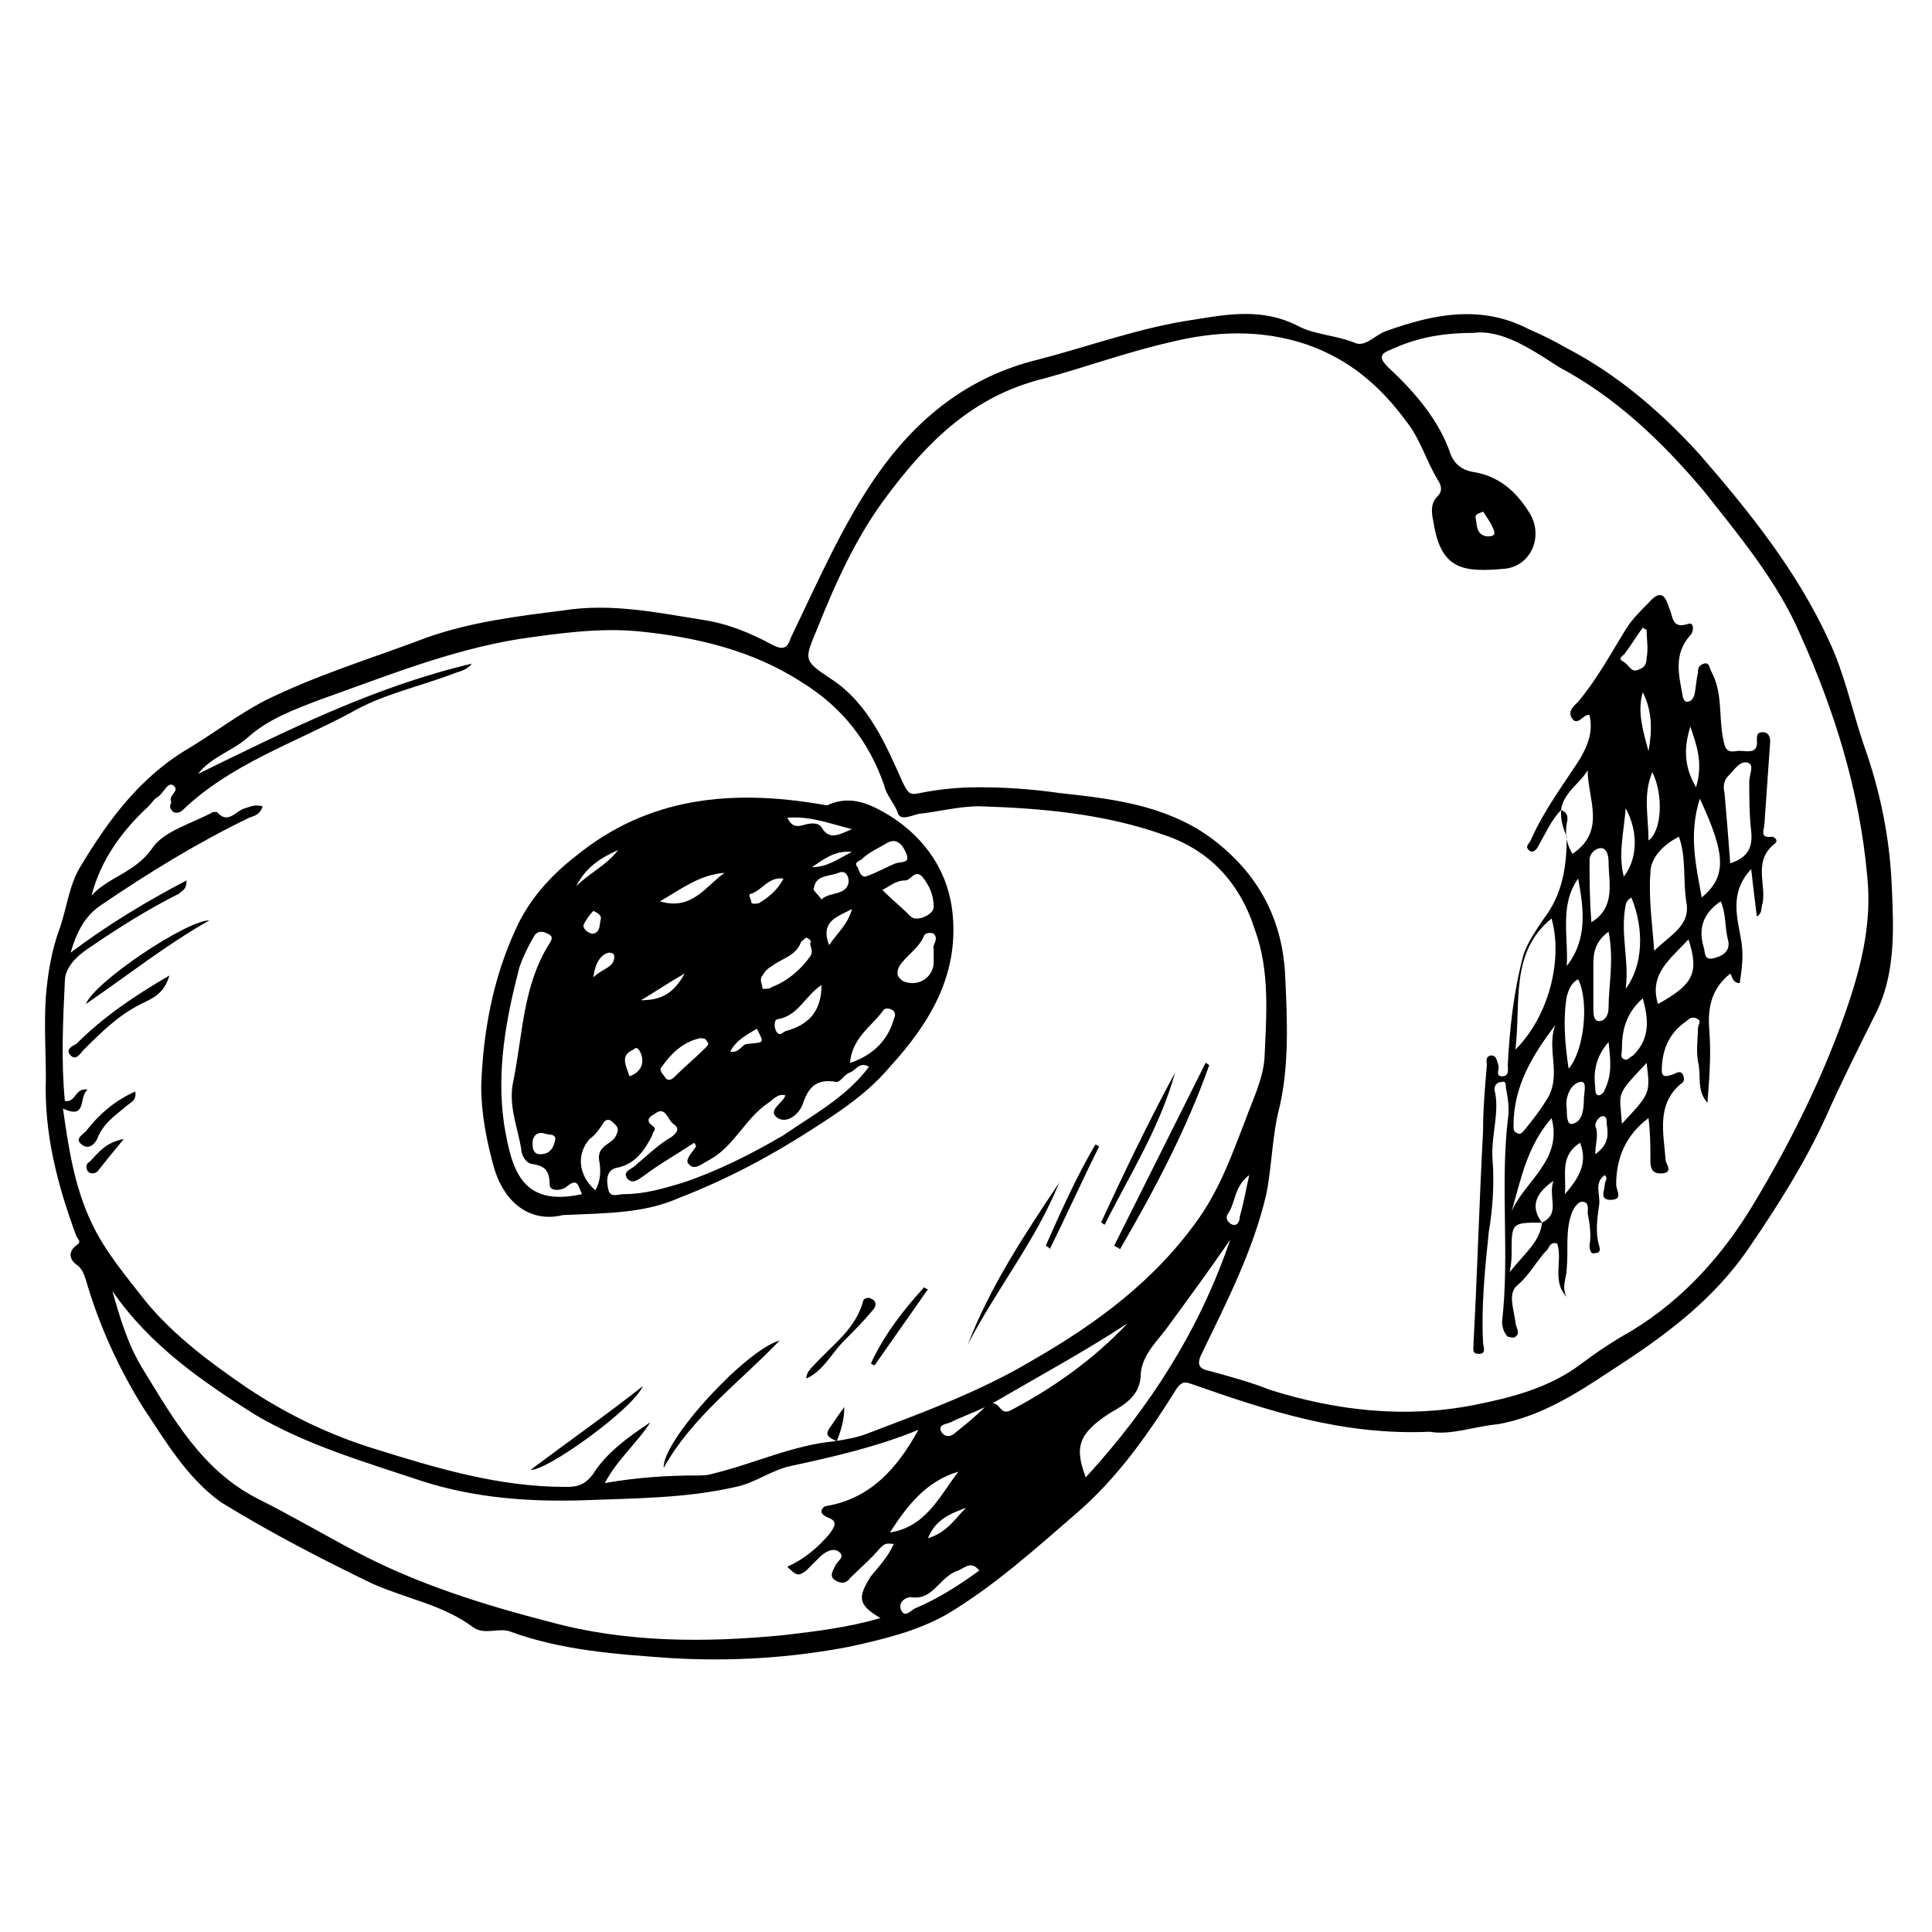 <?xml version="1.0" encoding="UTF-8"?>
<!-- Uploaded to: ICON Repo, www.svgrepo.com, Generator: ICON Repo Mixer Tools -->
<svg fill="#000000" width="800px" height="800px" version="1.1" viewBox="144 144 512 512" xmlns="http://www.w3.org/2000/svg">
 <g>
  <path d="m522.93 523.43c-23.176 1.008-42.824-5.543-62.977-12.594-1.512-0.504-2.519-1.008-4.031 1.008-7.559 12.09-15.617 23.68-26.703 33.25-11.082 9.574-21.664 19.145-34.258 26.703-8.062 4.535-16.625 6.551-25.695 8.566-15.617 3.023-31.738 4.031-47.863 3.023-14.105-1.008-28.719-2.016-42.32-7.055-3.023-1.008-6.551 1.008-9.574-1.008-8.062-6.047-17.633-7.559-26.703-11.586-13.602-6.551-27.207-13.602-40.305-21.664-9.062-6.555-14.605-16.129-20.652-25.195-6.551-10.578-11.586-21.664-15.113-33.754-0.504-1.512-1.008-3.023-2.519-4.031-2.016-1.512-2.016-3.527 0-5.039 1.512-1.008 0.504-1.512 0-2.519-5.039-13.602-8.566-27.207-8.062-41.816 0-7.055-0.504-14.105 0-21.664 0.504-6.047 1.512-12.09 3.527-17.633 2.016-5.543 2.519-11.586 5.543-16.625 7.559-12.594 16.121-24.184 29.223-31.738 6.551-4.031 12.594-8.566 19.145-12.09 14.105-7.055 29.223-11.586 43.832-17.129 11.586-4.031 23.68-5.543 35.77-7.055 12.594-2.016 24.688 0.504 37.281 2.519 6.551 1.008 12.594 3.527 18.137 6.551 3.023 1.512 4.031 1.008 5.039-2.016 7.055-14.609 13.602-29.727 22.672-42.824 10.578-15.113 24.184-26.199 42.824-30.73 13.602-3.527 27.207-8.566 41.312-10.578 9.07-1.512 18.137-3.023 27.207 1.512 4.535 2.519 10.078 2.519 15.113 4.535 3.023 1.512 5.543-2.016 8.566-3.023 12.594-4.535 25.191-7.055 37.785-0.504 3.527 1.512 6.551 3.023 10.078 5.039 13.602 7.055 25.191 17.129 35.266 28.215 13.098 15.113 25.695 30.73 34.258 49.375 4.031 8.566 6.047 18.137 9.07 27.207 4.535 12.594 7.055 25.191 7.559 38.289 0.504 11.082 1.008 23.176-4.535 33.754-4.535 9.07-9.07 18.137-13.098 27.207-5.543 12.09-12.594 23.176-20.152 34.258-9.574 14.105-22.672 23.68-36.777 32.746-9.07 6.047-18.641 12.09-29.727 14.105-6.051 0.496-12.602 3.016-18.141 2.008zm-157.7 2.516c3.023-0.504 6.047-1.008 8.566-2.016 14.609-5.543 29.727-11.082 43.328-19.145 17.633-10.078 33.25-21.664 44.84-38.289 5.543-8.062 8.566-16.625 12.09-25.695 2.016-5.543 4.535-10.578 5.039-16.121 0.504-11.586 1.512-23.176-2.519-34.258-4.031-12.594-12.09-21.16-24.184-25.191-15.617-5.543-32.242-7.055-48.871-7.559-5.543 0-11.082 1.512-16.121 2.016-2.016 0.504-5.039 2.016-5.543-0.504-1.008-2.519-3.023-4.535-3.527-7.055-4.031-11.586-11.082-20.656-21.664-27.207-13.098-8.566-28.215-12.09-43.328-13.602-10.578-1.008-21.16 0.504-31.738 2.016-18.641 3.023-35.77 10.078-52.898 16.121-6.551 2.519-13.602 5.039-19.145 10.078-4.031 3.527-9.574 5.039-13.098 9.574 23.68-11.586 46.855-23.176 72.547-29.223-1.008 1.512-3.023 2.016-4.535 2.519-9.07 3.527-19.145 5.543-27.711 10.578-15.113 8.062-31.738 13.602-44.336 25.695-0.504 0.504-1.512 1.008-2.519 0.504-1.008-1.008-1.008-1.512-0.504-2.519-1.004-2.012 2.523-3.019 0.508-4.531-1.512-1.008-2.519 2.016-4.031 3.023-1.008 0.504-1.512 1.512-2.519 2.519-7.055 6.551-12.594 14.105-15.113 23.68 4.535-5.039 11.586-6.047 16.121-12.594 3.023-4.535 10.578-6.551 16.121-9.574h1.008c3.023 3.527 5.039-0.504 7.559-1.008 1.512-0.504 2.519-1.008 4.535-0.504-0.504 2.016-2.016 2.519-3.527 3.023-13.602 6.551-26.703 14.609-39.297 23.176-4.535 3.023-6.551 7.559-8.062 12.594 10.078-7.559 20.152-13.602 30.73-19.145 0 2.519-1.008 2.519-2.016 3.527-8.059 4.027-16.117 9.066-24.18 14.609-3.023 2.016-6.047 5.039-6.047 8.566-0.504 10.578-1.008 21.16 0 31.738 3.023 0.504 2.519-3.527 6.047-3.023-2.519 2.016 0 8.062-6.551 5.039 1.512 10.578 3.023 20.656 7.559 30.23 3.527 7.559 9.07 14.105 14.609 21.16 7.559 9.07 17.129 16.121 26.703 22.672 10.578 7.055 22.168 12.594 33.754 16.121 16.121 5.039 32.746 10.078 50.383 10.078 2.519 0 5.039 0 7.559-3.527 3.527-5.543 9.07-9.574 15.113-13.602-3.527 5.543-8.566 9.574-12.09 16.121 8.566-1.512 16.625-2.016 24.184-2.016 1.512 0 3.023 0 4.535-0.504 10.574-2.523 21.156-7.562 32.238-8.57zm169.28-293.72c-9.07 0-15.617 1.512-22.168 4.535-2.519 1.008-3.023 2.016-0.504 4.535 7.055 6.551 13.602 14.105 16.625 23.176 1.008 2.519 3.023 4.031 5.543 4.535 7.055 1.008 11.586 5.039 15.113 10.578 4.031 6.047 1.008 14.105-6.047 15.113-11.082 1.008-17.129 0.504-19.145-12.09-0.504-2.519-1.008-5.039 1.008-7.055 1.512-1.512 1.008-3.023 0-4.535-3.023-5.039-4.535-10.578-8.062-15.113-7.055-9.574-15.113-16.625-26.703-20.656-12.09-4.031-24.184-3.527-36.273-0.504-11.082 2.519-22.168 6.551-33.25 9.574-18.641 4.535-30.73 16.625-41.312 30.73-8.062 10.578-13.602 22.672-18.641 35.266-3.527 8.566-4.031 8.566 3.527 13.602 10.078 6.551 14.609 17.633 19.145 27.711 1.512 3.023 2.016 3.023 4.535 2.519 5.039-1.008 10.078-1.512 15.617-1.512 7.055 0 14.105 0.504 21.16 1.512 13.602 1.512 27.711 3.023 39.801 11.586 13.098 9.574 19.648 22.168 20.152 37.785 0.504 11.082 1.008 22.672-1.512 33.754-2.016 7.559-2.016 15.617-3.527 23.176-3.527 15.113-10.578 28.719-17.129 42.32-1.512 3.023-0.504 4.031 2.016 4.535 5.543 1.512 11.082 3.023 16.121 5.039 17.633 5.543 35.77 7.559 53.906 4.031 10.078-2.016 20.152-4.535 28.719-11.082 4.031-3.023 8.566-6.047 13.098-8.566 14.105-8.566 24.688-20.656 32.746-34.258 9.07-15.113 17.129-31.234 23.176-47.863 4.535-12.594 8.062-25.191 6.551-38.793-2.016-22.168-8.566-43.328-17.633-63.48-6.047-14.105-16.121-26.199-25.695-38.289-11.082-13.098-23.176-24.688-38.289-32.746-7.051-4.535-15.109-10.078-22.668-9.07zm-360.73 253.92c2.016 7.055 4.031 14.105 8.062 20.656 8.062 13.098 15.617 26.703 30.23 34.258 9.07 4.535 17.633 9.574 26.199 14.105 16.121 8.566 33.754 14.105 51.387 18.641 20.152 5.543 41.312 5.543 61.969 3.527 8.566-1.008 17.129-2.016 25.695-4.535-6.047-3.527-6.047-5.543-2.519-11.082 2.016-2.519 4.535-5.039 6.047-8.566-1.512 0-2.016-0.504-3.527 1.008-2.519 3.023-5.543 5.543-8.062 8.062-1.008 1.512-2.519 1.512-4.031 0.504-1.512-1.008-0.504-2.519 0-3.527 0.504-1.512 3.023-2.519 1.008-4.031-1.512-1.008-3.527 0-5.039 1.512l-3.527 3.527c-2.016 1.512-2.519 1.512-5.039-1.008 4.535-2.016 8.062-5.039 11.082-8.566 1.512-2.016 2.519-3.527-0.504-4.535-1.008-0.504-1.512-1.008-1.512-1.512 0-1.008 1.008-1.512 1.512-1.512 11.586-2.016 18.641-10.078 24.184-20.152-11.082 4.535-22.168 7.055-33.754 9.574-5.039 1.008-9.574 4.535-14.609 5.543-13.098 3.023-26.703 3.023-39.801 3.527-14.609 0.504-29.223-0.504-43.328-5.039-15.113-5.039-30.73-9.574-44.336-17.633-13.602-8.562-27.711-18.133-37.785-32.746zm257.95 49.375c17.129-18.641 30.23-39.297 38.289-62.977-5.543 8.062-11.082 15.617-16.625 23.176-2.519 3.527-6.551 7.055-7.055 12.09 0 5.543-3.527 8.062-8.062 10.578-8.562 5.547-9.57 9.07-6.547 17.133zm-24.688-19.648c2.016 0 2.016 3.023 4.535 2.016 11.586-6.047 22.168-13.602 31.234-23.176-11.586 7.559-23.676 14.105-35.77 21.16zm-27.203 34.258c9.574-1.512 13.098-9.574 18.137-16.121-8.566 2.519-13.605 9.07-18.137 16.121zm23.676 10.078c-2.016-2.519-3.527-1.008-5.543 0-5.039 1.512-6.551 8.062-12.594 7.055-1.512 0-3.527 1.512-2.519 3.527 1.008 2.016 2.519 0 3.527-0.504 6.047-2.523 11.59-6.047 17.129-10.078zm71.543-104.79c-4.031 3.023-3.527 7.055-5.543 10.078-1.008 1.512 0 2.519 1.008 3.023 1.512 0.504 2.016-1.008 2.016-2.016 1.008-3.527 1.512-6.551 2.519-11.086zm-70.031 61.465c-3.023 1.512-6.047 2.519-9.07 4.031-1.008 0.504-3.527 0.504-2.519 2.519 1.008 1.512 2.519 1.512 4.031 0 2.523-2.016 5.039-4.031 7.559-6.551zm-5.035 26.703c-4.031 1.512-8.062 3.023-10.078 8.062 5.039-1.516 7.055-5.043 10.078-8.062zm137.04-264c-1.008 0.504-2.016 0.504-2.016 1.512 0.504 2.016 0 4.535 3.023 5.039 1.008 0 2.016 0 2.016-1.008-0.504-2.019-2.016-4.035-3.023-5.543z"/>
  <path d="m293.19 466c-8.062 2.016-15.113-2.519-18.137-12.09-2.016-7.055-3.527-14.609-3.527-22.168 0.504-14.105 3.023-28.215 9.07-41.312 3.527-8.062 9.574-14.609 16.121-19.648 19.145-15.617 41.312-17.633 64.992-13.602 0.504 0 1.512 0.504 2.016 0 6.047-2.519 11.082 0 16.121 3.023 9.574 6.047 15.617 15.113 16.625 26.199 1.512 16.121-6.047 28.719-16.625 40.305-5.543 6.551-12.09 11.082-19.145 15.617-11.586 7.559-23.68 14.105-36.777 19.145-9.07 4.027-18.645 4.027-30.734 4.531zm81.113-39.297c-2.519-1.512-3.527 1.008-5.039 1.512-1.512 0.504-2.519 2.519-3.527 2.519-5.543-1.008-7.559 1.512-9.07 6.047-1.008 2.519-4.031 5.039-6.551 3.527-3.023-2.016 1.512-4.031 2.016-6.047-2.016-0.504-3.023 1.008-4.535 2.016-6.047 4.031-9.07 11.586-15.617 15.113-2.016 1.008-4.031 3.023-5.543 1.008-1.008-1.008 1.008-3.023 2.016-4.535 0 0 0-0.504-0.504-1.008-4.535 3.023-9.07 5.543-13.098 8.566-1.512 1.008-3.023 2.519-4.535 1.008-1.512-2.016 1.008-2.519 2.016-3.527 3.023-2.519 6.047-5.543 9.574-7.559 2.016-1.512 2.016-2.519 0.504-3.527-1.512-1.008-2.016-5.039-5.039-2.519-1.008 0.504-2.519 1.512-0.504 3.023 1.512 1.008 0 1.512 0 2.519-2.016 4.031-4.535 7.559-9.07 8.566-3.527 0.504-3.023 4.031-2.519 6.047s2.519 1.008 4.031 1.008c5.543 0 10.578-1.512 15.617-3.023 9.07-3.023 18.137-7.559 26.703-12.594 8.066-5.543 16.629-10.078 22.676-18.141zm-76.074 33.758c-1.008-2.016-1.008-4.535-4.031-2.016-1.008 1.008-4.535 1.512-4.535-0.504 0-4.031-1.512-5.039-5.039-5.543-1.512-0.504-2.519-2.519-2.519-4.031-1.008-6.047-3.527-11.586-2.016-18.137 2.519-12.594 2.519-25.191 9.574-36.273 1.008-1.512 0.504-2.016-0.504-2.519-1.008-0.504-2.519-1.008-3.527 0.504-1.512 2.519-3.023 5.543-4.031 8.566-3.527 13.602-6.047 27.207-4.031 41.312 2.019 12.09 4.535 22.164 20.66 18.641zm79.602-80.609c2.519 2.519 5.039 4.535 7.559 7.055 1.512 1.512 6.047-0.504 6.047-2.519 0-3.023-1.008-5.543-3.023-8.062-2.016-2.016-3.023 1.008-4.535 1.008-2.519 0-4.031 1.512-6.047 2.519zm13.602 15.617c-0.504-1.008 1.512-2.519 0-4.031-1.008-0.504-2.519 0-2.519 0.504-1.512 3.527-4.535 5.039-6.551 8.062-1.008 2.016-0.504 3.023 1.008 4.031 3.527 1.512 7.559-0.504 8.062-4.535v-4.031zm-89.68 63.984c1.512-2.519 1.512-5.543 1.008-8.062-0.504-4.031 3.527-4.031 4.535-6.551 1.008-2.016 0-2.519-1.008-3.527-1.008-1.008-2.016-0.504-2.519 0.504-1.008 1.512-2.016 3.023-3.527 4.031-3.523 4.031-3.019 9.574 1.512 13.605zm55.926-67.008c-0.504 0.504-1.512 1.008-1.512 1.512-1.512 3.527-5.039 4.031-7.559 6.047-1.008 0.504-2.016 1.512-2.519 2.519-1.008 1.008 0 2.519 0 3.527 1.008 0 2.016 0 2.519-0.504 4.031-1.512 7.559-4.535 10.078-8.062 1.008-1.512 0-2.519 0-3.527 0.504-0.504 0-1.008-1.008-1.512zm11.586 33.25c6.047-2.016 10.078-6.047 11.586-11.586 0.504-1.008 0.504-2.016-0.504-2.519-1.008-0.504-2.016-0.504-2.519 0.504-3.019 4.031-8.059 7.055-8.562 13.602zm4.031-49.371c3.023-1.008 5.543-2.519 8.062-3.527 1.512-0.504 3.527 0 3.023-2.016-0.504-1.512-2.016-5.039-5.039-3.527-2.519 1.512-5.039 2.519-7.055 4.535-1.008 0.504-2.016 1.008-1.008 2.016 0.504 1.512 1.008 2.519 2.016 2.519zm-43.832 42.824c-4.535 1.008-7.559 4.031-10.078 7.559-1.008 1.008 0.504 2.016 1.008 3.023 1.008 1.008 2.016 0 2.519-0.504 2.519-2.519 5.543-5.039 8.062-7.559 0.504-0.504 1.008-1.008 0.504-1.512-0.504-1.008-1.008-1.008-2.016-1.008zm32.246-14.109c-4.535 3.023-6.047 8.062-11.586 9.07-1.008 0-1.008 2.016-0.504 3.023 1.008 2.016 2.016 0 3.023 0 5.035-1.512 9.066-4.535 9.066-12.094zm-25.695-29.723c-6.551 0.504-11.082 4.031-17.129 7.559 8.562 2.516 12.09-4.031 17.129-7.559zm25.695 7.051c2.016-2.016 6.047-1.008 7.055-4.031 0.504-1.512-0.504-4.031-2.519-3.023-2.519 1.008-6.047 0.504-6.551 4.031-0.504 0.508 1.008 1.516 2.016 3.023zm-9.07-21.66c1.008 2.016 2.016 2.519 4.031 2.016 1.512-0.504 4.031-1.008 5.039 0.504 2.016 3.527 4.535 2.016 8.062 0.504-6.051-1.516-11.086-3.527-17.133-3.023zm17.129 24.18c-3.527 2.016-8.566 3.023-6.047 9.574 2.016-3.023 5.039-5.543 6.047-9.574zm-18.137-8.059c-4.031-0.504-5.543 3.023-8.566 4.031-1.008 0 0 1.512 0 2.016 0 1.008 1.512 0.504 2.016 0.504 2.519-1.512 5.039-3.527 6.551-6.551zm-40.809 52.395c3.023-1.008 4.031-3.527 3.023-6.047-0.504-1.008-1.008-2.016-2.016-1.008-3.527 1.512-2.016 4.031-1.008 7.055zm-19.648 16.625c0-1.512-2.016-1.008-3.023-1.512-2.016-0.504-3.023 1.008-3.023 2.519 0 1.008 0 3.023 2.016 3.023s3.527-1.008 4.031-4.031zm46.352-23.172c2.519 0.504 3.023-2.016 4.535-2.016 4.535-0.504 4.535 0 2.519-4.031-2.523 1.512-5.543 3.023-7.055 6.047zm-23.68-13.605c5.039 0 8.566-1.512 11.586-7.055-4.531 2.519-8.059 5.039-11.586 7.055zm-17.129-30.227c3.527-3.527 8.062-5.543 11.082-9.574-4.535 2.016-8.562 4.535-11.082 9.574zm4.531 6.547c-1.008 1.008-2.016 2.519-2.519 3.527-0.504 1.008 1.008 2.519 2.519 2.519 2.016-0.504 1.512-2.519 2.016-4.031 0-1.008-1.008-1.512-2.016-2.016zm57.941-11.586c4.031 0 6.551-2.016 10.578-4.031-4.535-0.504-7.559 2.016-10.578 4.031zm-57.941 29.219c2.519-2.519 5.543-2.519 5.543-5.543 0-1.008-1.008-1.008-1.512-1.008-2.016 0.508-3.527 2.523-4.031 6.551z"/>
  <path d="m439.3 474.06c8.062-16.121 16.121-32.242 24.184-48.367 0.504 0 0.504 0.504 1.008 0.504-6.047 17.129-14.609 33.25-23.68 48.871-0.504-0.504-1.008-0.504-1.512-1.008z"/>
  <path d="m319.89 533c-0.504-7.055 21.664-31.234 30.73-33.754-10.578 11.082-23.176 20.152-30.73 33.754z"/>
  <path d="m199.48 387.91c-11.586 6.551-21.664 14.609-32.746 22.168 2.519-6.047 26.703-22.168 32.746-22.168z"/>
  <path d="m400.5 500.26c6.047-15.617 15.113-29.223 24.184-42.824-6.047 15.113-16.629 28.211-24.184 42.824z"/>
  <path d="m188.9 402.52c-1.512 5.039-4.535 6.047-7.559 7.559-6.047 3.023-10.578 7.559-15.113 12.09-1.008 1.008-2.016 3.023-3.527 1.512s0.504-2.519 1.512-3.023c7.055-7.051 15.113-12.594 24.688-18.137z"/>
  <path d="m455.42 428.21c-4.031 14.609-12.09 27.207-18.641 40.305-0.504 0-0.504-0.504-1.008-0.504 6.047-13.098 12.594-26.699 19.648-39.801z"/>
  <path d="m314.35 511.34c-2.519 6.047-25.695 22.672-29.727 22.168 10.078-7.559 20.152-14.609 29.727-22.168z"/>
  <path d="m421.16 474.06c4.031-9.07 8.062-18.137 13.098-26.703 0.504 0 1.008 0.504 1.008 0.504-4.535 9.07-8.566 18.137-13.098 27.207 0-0.504-0.504-0.504-1.008-1.008z"/>
  <path d="m357.68 509.32c0-1.512 1.008-2.519 2.016-3.527 5.039-5.543 11.082-9.574 13.098-17.129 0-0.504 1.512-1.008 2.016-0.504 1.512 0.504 1.512 2.016 0.504 3.023-2.519 3.023-5.039 5.543-7.559 8.062-3.527 3.527-5.543 8.059-10.074 10.074z"/>
  <path d="m179.83 433.25c0.504 2.519-1.512 3.023-2.519 4.031-3.023 2.519-6.047 4.535-7.559 8.566-0.504 1.008-2.016 3.023-4.031 1.512s0-2.519 1.008-3.527c3.531-4.535 7.562-8.062 13.102-10.582z"/>
  <path d="m389.92 485.64c-4.535 6.551-9.574 13.602-14.105 20.152-0.504 0-1.008-0.504-1.008-0.504 3.527-7.559 8.566-14.105 14.105-20.152 0 0 0.504 0.504 1.008 0.504z"/>
  <path d="m176.81 445.84c-2.519 3.023-4.535 5.543-6.551 8.062-0.504 1.008-2.016 1.512-3.023 0.504-0.504-1.008-0.504-2.016 0.504-2.519 2.519-2.519 4.031-5.039 9.07-6.047z"/>
  <path d="m365.74 525.95c-2.016-1.008-3.527-1.512-1.512-4.031 1.008-1.512 2.016-3.023 3.527-5.039 0 3.531-1.008 6.555-2.016 9.07-0.504 0 0 0 0 0z"/>
  <path d="m557.69 358.69c-2.519 2.519-4.031 6.047-6.047 9.574-0.504 1.008-1.512 2.016-2.519 1.008-1.008-1.008 0-1.512 0.504-2.519 3.527-8.062 8.566-14.609 13.098-21.664 2.016-3.527 3.527-7.055 2.519-11.586-1.512-0.504-3.023 3.023-4.535 1.008-1.512-2.016 0.504-3.527 1.512-4.535 5.039-6.047 8.566-12.594 12.594-19.145 1.512-2.519 4.031-5.039 6.047-7.055 3.527-4.031 4.535-1.512 5.543 1.512 1.008 2.016 0.504 5.543 5.039 4.031 1.512-0.504 1.512 2.016 0.504 3.023-4.535 5.039-3.023 10.578-2.016 16.121 0 0.504 0.504 1.512 1.008 1.512 1.008 0 1.512-0.504 2.016-1.512 0.504-2.016 0.504-4.031 1.008-6.047 0-1.008 0-2.016 1.512-2.519 1.512-0.504 1.512 1.008 2.016 2.016 3.023 5.543 2.016 11.586 3.023 17.129 0.504 2.519 0.504 4.535 3.527 4.031 2.016-0.504 6.047 1.512 5.543-3.023 0-1.008 0-2.016 1.512-2.016 2.016 0 2.016 2.016 2.016 2.519-0.504 7.055-1.008 14.609-1.512 21.664 0 1.512-1.512 4.031 2.016 3.527 0.504 0 2.016 1.008 0.504 2.016-5.543 4.535-2.016 10.578-3.023 15.617-0.504 1.512 0 2.519-1.512 3.527-0.504-4.031-1.008-8.062-1.512-12.594-6.047 6.551-3.527 13.098-2.519 19.648 0.504 4.031 0 7.055-0.504 10.578-2.016 0-2.016-2.016-2.519-2.519-5.039 4.031-6.047 9.07-5.543 15.113 0.504 6.551 0 12.594-0.504 19.145-3.023-3.527-1.512-7.055-2.519-11.082-0.504-3.023 0-6.047 0-8.566 0-1.008 1.008-2.016 0-2.519-1.512-1.008-2.519 0-3.023 0.504-4.535 3.023-6.551 7.559-6.551 13.098 0 2.016 1.512 1.512 3.023 1.008 1.008-0.504 2.016-1.008 2.519 0 0.504 1.008 0.504 2.016-0.504 2.519-6.551 5.543-4.535 13.098-4.031 20.152 0 1.008 2.016 3.023-0.504 3.527-3.523 0.504-3.523-2.016-3.523-3.527 0-3.527 0-7.055-0.504-11.082-6.047 4.535-8.566 10.578-8.566 17.633 0 1.512 2.016 4.031-1.512 4.031-3.023 0-1.512-2.519-1.512-4.031 0-1.008 1.008-1.512 0-2.519-3.023 2.016-1.008 5.543-1.512 8.062-0.504 3.527-1.008 7.055 0 10.578 0.504 1.512 0 2.016-1.008 2.016-1.512 0.504-1.512-1.512-1.512-2.016 0.504-3.023 0-6.047-0.504-8.566 0-1.008 0.504-3.023-1.512-3.023-1.008 0-2.016 1.512-2.519 2.519-2.016 5.039-1.008 10.078-1.512 15.113 0 2.519-1.512 5.039 0 7.559-4.031-4.031-1.008-9.574-2.519-14.105-1.512-0.504-2.016 0.504-2.519 1.512-3.023 3.023-4.535 6.551-8.062 9.574-2.519 2.016-1.008 6.047-0.504 9.574 0 1.512 1.512 3.023 0 4.031-0.504 0.504-1.512 0-2.016 0-1.008-1.008-1.512-2.519-1.512-4.031 2.016-17.633-0.504-35.77 1.512-53.402 0.504-3.023 0-6.047-0.504-8.566 0-0.504 0-2.016-1.008-1.512-1.008 0-2.016 0.504-2.016 2.016 1.512 6.047-1.008 12.09-0.504 18.641s0 13.098-1.008 19.145c-1.008 9.574-2.016 19.648-1.512 29.223 0 1.008 1.008 3.023-1.008 3.023s-1.512-1.008-1.512-3.023c1.008-18.641 1.512-37.281 2.519-55.922 0-6.047 0.504-11.586 1.008-17.633 0-1.008-0.504-2.016 1.008-2.519 1.512 0 1.512 1.008 2.016 2.519 0.504 1.008-1.008 3.023 1.008 3.023s1.512-2.016 1.512-3.023c0.504-9.574 1.512-19.145 4.031-28.719 1.008-3.527 3.527-7.055 5.543-10.078 5.039-6.551 6.047-14.105 6.047-21.664-1.508-3.531-1.508-5.039-1.508-7.055 1.512 0.504 2.016 1.512 1.512 3.527-0.504 3.023 0 5.543 1.512 8.062 9.07-6.047 4.031-14.609 4.031-22.168-2.016 3.523-6.551 6.043-7.055 10.578zm-5.039 109.32c-8.062 0-8.062 0-8.062 8.062 0 1.008 0 2.519-0.504 5.039 4.031-5.039 8.062-8.062 8.566-13.102 5.039-2.519 1.512-6.551 3.023-11.082-5.039 3.527-6.047 7.051-3.023 11.082zm29.727-72.043c4.031-4.031 9.574-6.551 8.566-12.594-1.008-6.047 0-12.09-2.016-17.633-4.031 2.016-7.559 5.543-7.559 9.574-0.504 6.547 0.504 13.598 1.008 20.652zm-36.781 26.199c9.07-9.07 12.594-24.184 9.574-34.762-11.082 9.066-8.062 22.164-9.574 34.762zm10.582-6.551c-6.047 8.062-11.082 16.121-11.082 26.703 0 1.008 0 1.512 1.008 2.016 1.008 0.504 1.512-0.504 2.016-1.008 2.016-2.519 4.031-5.039 5.543-7.559 4.531-6.551-0.004-13.602 2.516-20.152zm46.352-42.824c4.535-1.512 6.047-4.031 5.543-8.566-0.504-4.535-0.504-9.07-0.504-13.098 0-2.016 1.512-4.535-0.504-5.039s-3.527 2.016-5.039 3.527c-1.008 1.008-1.512 2.519-1.008 4.535 0.504 5.543 1.008 12.09 1.512 18.641zm-8.062-17.129c-3.023 9.574-1.008 17.633 0.504 26.199 6.551-5.543 6.551-11.086-0.504-26.199zm-34.762 71.539c4.031-4.535 5.543-17.633 2.519-23.68-2.016 1.008-2.519 3.023-3.023 4.535-1.008 6.047-0.504 12.598 0.504 19.145zm10.578-36.273c-3.527 2.519-4.031 5.543-4.031 8.566v11.586c0 1.512 0 3.527 1.512 3.527s2.519-1.512 2.519-3.527c0-6.047 1.512-12.594 0-20.152zm13.102 19.145c9.07-5.039 11.082-8.062 8.062-17.129-4.539 5.039-10.582 9.07-8.062 17.129zm-8.566-4.031c4.535-6.047 5.039-15.617 1.512-24.184-1.008 0.504-1.512 1.512-1.512 2.016-1.512 7.559 1.008 14.613 0 22.168zm-9.07-17.633c6.551-4.031 4.535-10.578 4.535-16.121 0-1.512-0.504-3.527-2.016-3.527s-3.023 1.512-3.023 3.023c0 5.543 0 10.578 0.504 16.625zm-10.578 51.895c-6.551 7.559-8.062 16.121-10.578 24.688 3.523-8.062 13.602-13.605 10.578-24.688zm4.031-40.305c5.543-7.055 4.535-15.113 3.023-23.176-5.039 7.051-2.519 15.617-3.023 23.176zm40.809-17.133c-4.535 3.023-6.047 7.055-4.535 12.09 0.504 1.512 0 3.527 2.519 3.023 2.016-0.504 4.535-1.512 4.031-4.535-1.008-3.523-0.504-7.051-2.016-10.578zm-20.656 25.695c-4.535 4.031-5.543 8.566-5.543 13.602 0 1.008-0.504 2.016 0.504 2.519 1.008 0.504 1.512-0.504 2.519-1.008 4.535-4.531 4.031-9.57 2.519-15.113zm-5.543 33.254c7.559-8.062 7.559-8.062 6.551-16.121-8.566 9.066-7.055 7.555-6.551 16.121zm7.055-75.07c3.527-2.519 4.031-12.09 1.008-18.137-2.519 6.047-1.008 11.59-1.008 18.137zm-0.504-55.922c-0.504 0-1.008-0.504-1.008-0.504-1.512 2.016-3.023 4.535-4.535 6.551-0.504 1.008-2.519 1.512-0.504 2.519 1.512 1.008 2.016 3.023 4.031 2.016 1.512-0.504 2.016-1.512 2.016-3.023 0.504-2.519 0-5.039 0-7.559zm-6.047 65.496c3.527-4.535 4.031-11.586 0.504-18.137-0.504 6.547-2.016 12.09-0.504 18.137zm19.145-23.68c2.016-6.551 0-11.586-1.512-16.121-1.512 5.035-2.016 10.074 1.512 16.121zm-34.762 107.82c4.031-4.535 6.047-8.566 4.031-13.602-5.543 3.523-3.527 8.562-4.031 13.602zm5.039-25.191c0-1.512 1.008-5.039-1.008-4.535-2.519 0.504-4.031 4.031-3.527 7.055 0 1.512 0 4.535 1.512 4.031 2.519-0.504 3.023-3.527 3.023-6.551zm6.547-15.113c-3.527 4.031-4.031 8.062-3.527 12.09 0 1.008 0 2.016 1.008 2.016 0.504 0 1.512-1.008 1.512-1.512 2.016-4.031 1.512-8.062 1.008-12.594zm10.582-77.086c1.008-5.543 1.008-10.578-1.512-15.617-1.512 5.039 0 10.078 1.512 15.617zm-14.109 106.81c3.527-2.519 3.527-5.039 3.023-8.062 0-1.008 0-2.016-1.008-2.016-1.008 0-2.016 1.512-2.016 2.519 1.008 2.519 0 4.535 0 7.559z"/>
 </g>
</svg>